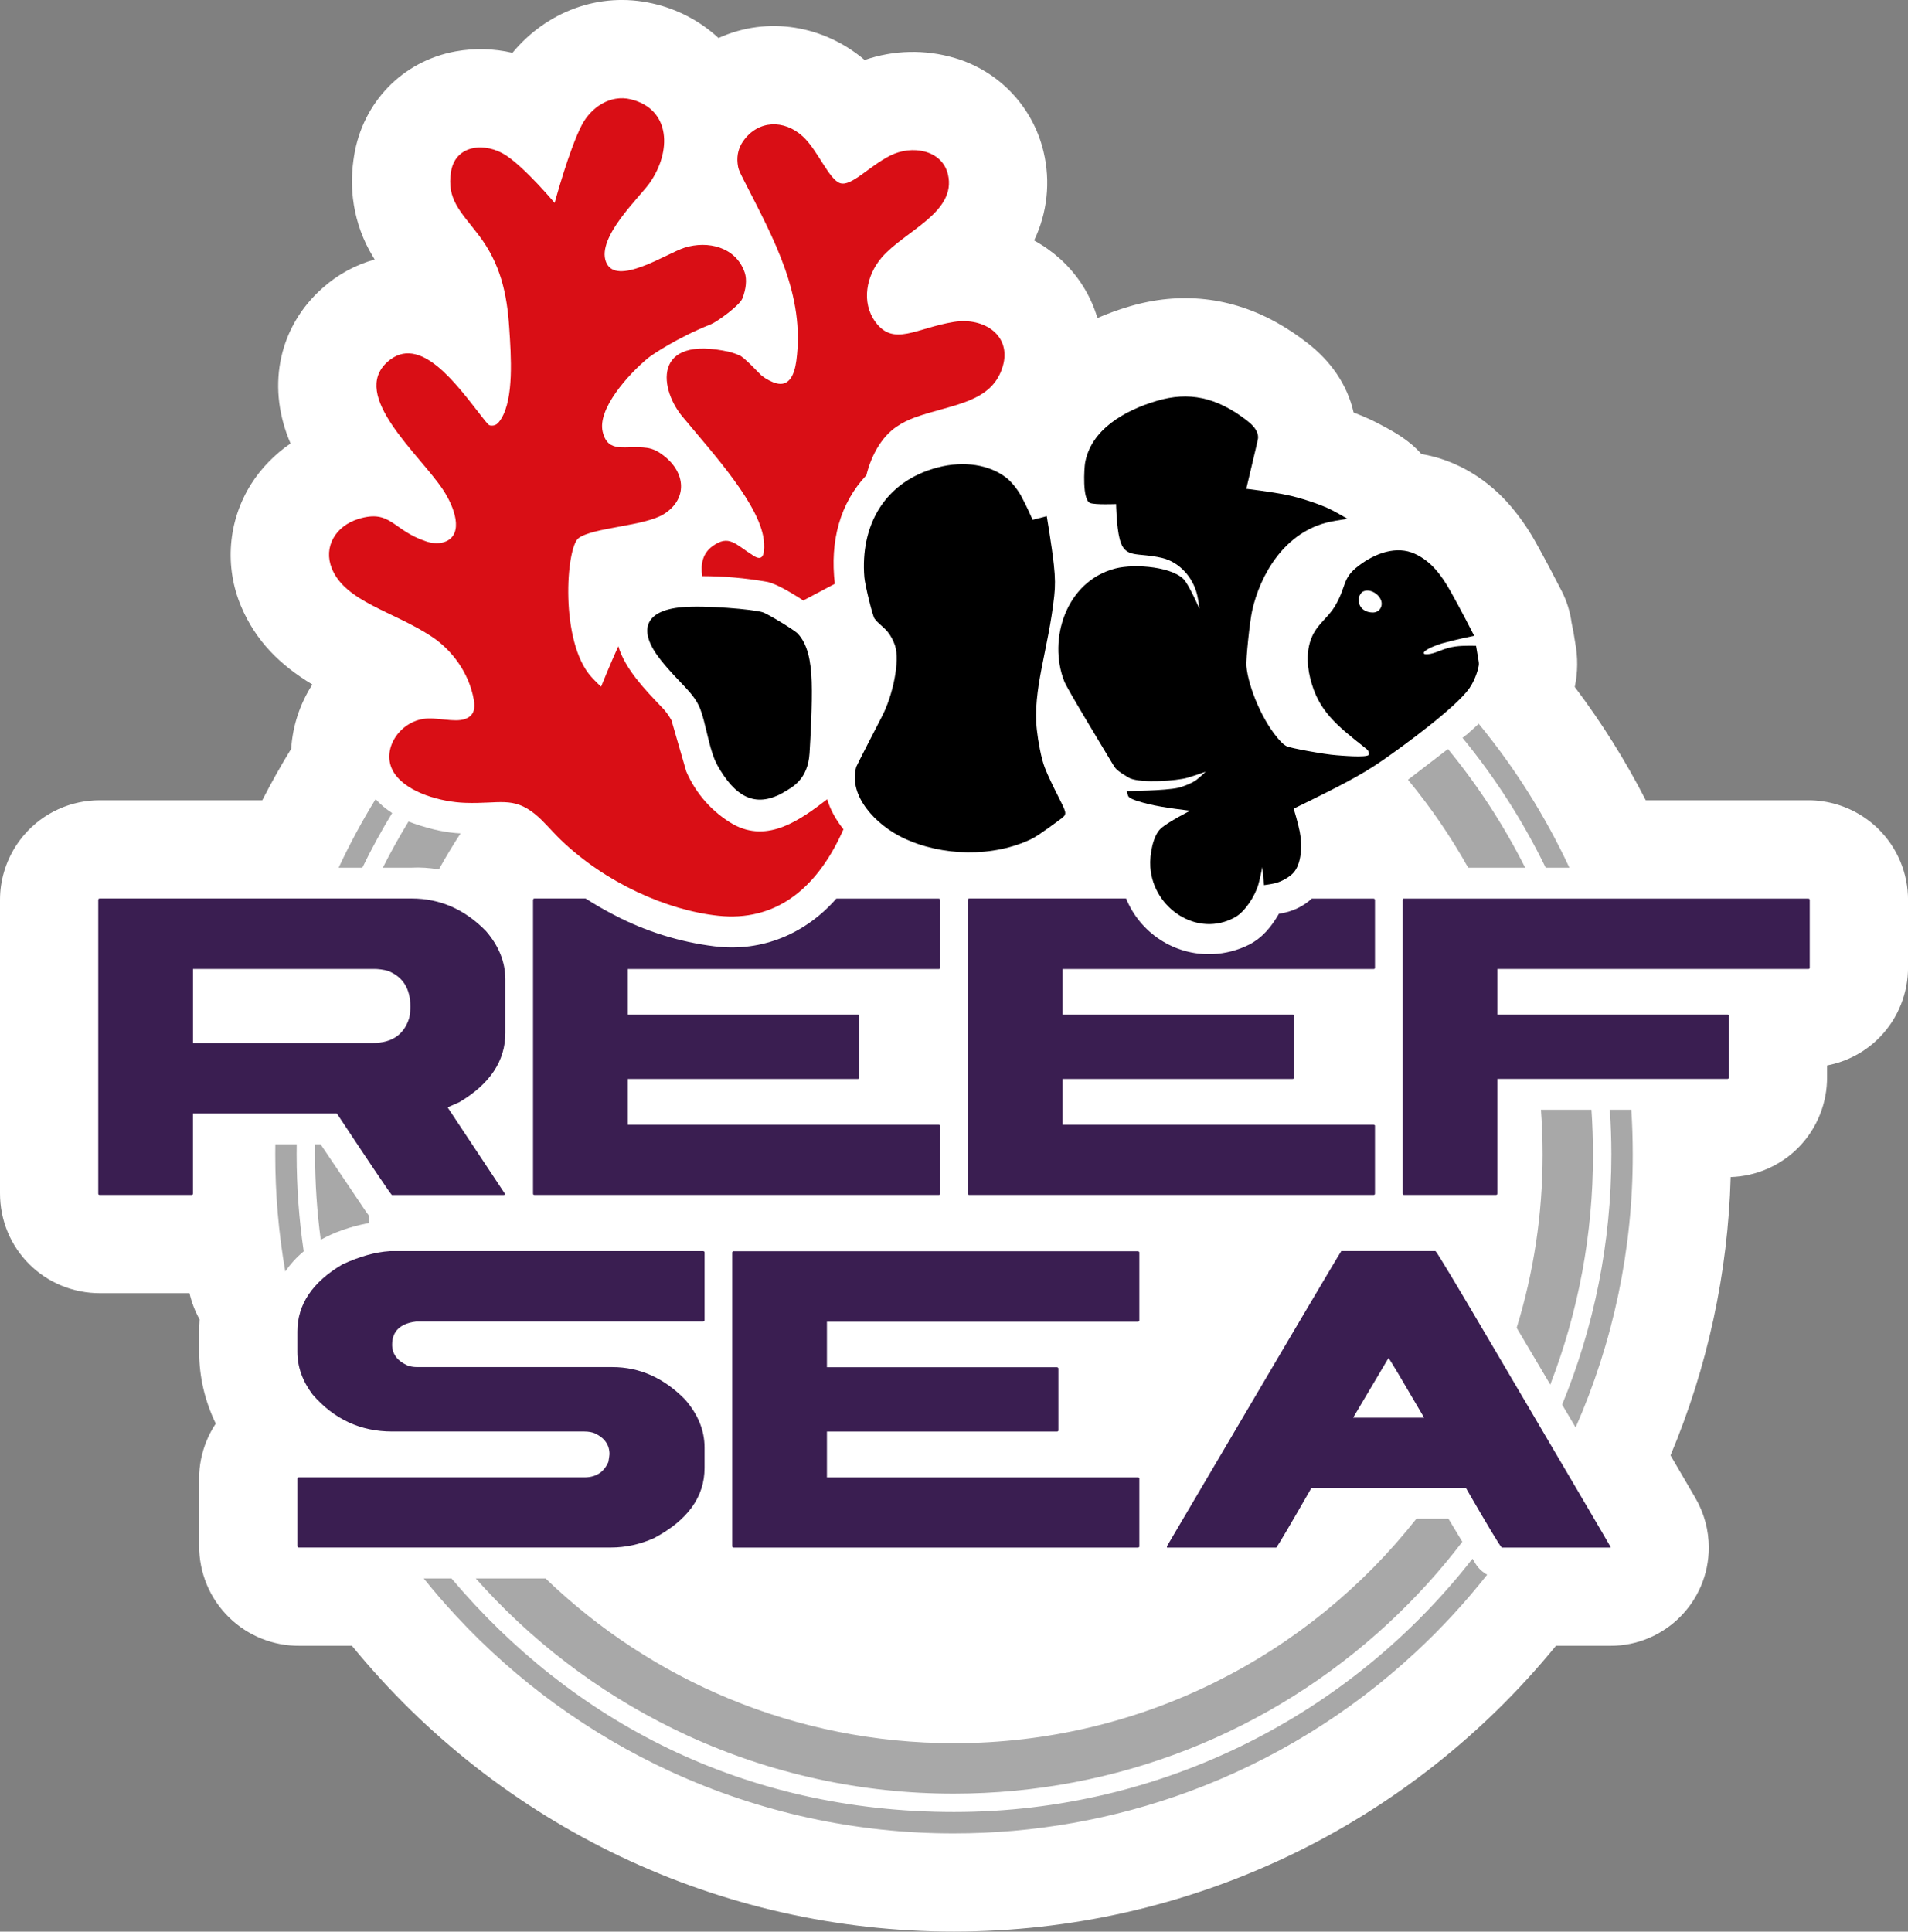 <?xml version="1.0" encoding="UTF-8"?><svg id="Ebene_1" xmlns="http://www.w3.org/2000/svg" viewBox="0 0 504.09 510.24"><rect x="0" y="0" width="504.09" height="510.24" fill="#808080" stroke="none"/><defs><style>.cls-1{fill:#fff;}.cls-2{fill:#a8a8a8;}.cls-3{fill:#3a1e51;}.cls-3,.cls-4,.cls-5{fill-rule:evenodd;}.cls-4{fill:#d90e15;}</style></defs><path class="cls-1" d="m289.94,84.02c-1.75-5.94-5.1-11.28-9.67-15.46-.05-.05-.11-.1-.16-.15-2.11-1.89-4.42-3.53-6.9-4.89,3.5-7.29,4.38-15.57,2.5-23.43-2.81-11.87-11.76-21.33-23.46-24.77-7.8-2.31-16.12-2.13-23.81.52-10.74-9.09-25.59-11.72-38.61-5.8-4.91-4.53-10.92-7.68-17.44-9.13-14.11-3.2-28.02,2.2-37,13.04-4.93-1.15-10.04-1.28-15.02-.38-14.06,2.56-24.53,13.49-26.81,27.52-.61,3.74-.76,7.5-.32,11.27.56,4.82,2.02,9.49,4.33,13.76l1.41,2.43c-5.1,1.41-9.81,3.99-13.75,7.52-11.37,10.04-14.72,25.35-8.98,39.83.17.42.34.84.51,1.25-4.1,2.79-7.78,6.53-10.43,10.74-6.12,9.72-7.09,21.83-2.58,32.4,3.85,9.04,10.2,15.35,18.77,20.52-3.29,5.13-5.2,10.9-5.59,16.98-2.72,4.43-5.27,8.97-7.64,13.6H26.42c-7.66-.02-14.93,3.25-19.97,9.06-3.3,3.81-5.44,8.48-6.18,13.47C.09,235.18,0,236.44,0,237.71v77.38c-.06,14.82,11.78,26.58,26.55,26.51h23.52c.55,2.43,1.45,4.76,2.66,6.93-.08,1.08-.11,2.16-.11,3.25v5.33c0,6.6,1.5,12.96,4.38,18.94-1.91,2.87-3.23,6.09-3.9,9.47-.33,1.65-.49,3.33-.49,5.01v17.69c-.03,7.21,2.78,14.08,8.01,19.13,4.97,4.8,11.63,7.45,18.54,7.39h13.82c39.14,47.88,97.29,75.52,159.07,75.49,62.16-.03,120.09-27.83,159.03-75.49h14.43c14.33,0,25.95-11.62,25.95-25.95,0-4.59-1.22-9.11-3.53-13.08-2.19-3.76-4.39-7.52-6.58-11.27,9.8-23.31,15.19-48.23,15.89-73.51,6.81-.21,13.32-3.07,18.08-7.99,4.8-4.97,7.45-11.63,7.39-18.54v-2.96c5.32-1.01,10.23-3.64,14-7.54,4.8-4.97,7.45-11.63,7.39-18.54v-17.55c.03-7.09-2.8-13.88-7.85-18.85-.39-.38-.79-.76-1.21-1.11-3.81-3.3-8.48-5.44-13.47-6.18-1.25-.19-2.52-.28-3.79-.28h-42.97c-5.38-10.5-11.66-20.51-18.76-29.93.82-3.87.85-7.87.1-11.76-.25-1.73-.56-3.44-.93-5.15-.39-2.92-1.27-5.76-2.61-8.39-2.16-4.23-4.38-8.42-6.69-12.57-1.86-3.4-4.05-6.6-6.53-9.57-6.11-7.31-14.49-12.5-23.87-14.09-3.35-3.81-7.35-5.95-11.74-8.25-1.74-.91-4.27-1.99-6.16-2.71-1.71-7.57-6.22-13.74-12.26-18.4-2.45-1.91-5.03-3.64-7.74-5.18-12.27-6.97-25.8-8.44-39.33-4.41-2.84.84-5.63,1.85-8.35,3.03Z"/><path class="cls-2" d="m89.47,229.21h6.26c2.4-4.95,5.03-9.77,7.88-14.44-1.64-1.06-3.12-2.29-4.38-3.67-3.59,5.83-6.85,11.88-9.76,18.11Z"/><path class="cls-2" d="m101.15,229.21h7.39c2.5-.14,4.99.02,7.41.46,1.8-3.24,3.71-6.42,5.73-9.52-3.66-.21-7.25-.88-12.29-2.6-.49-.17-.98-.35-1.46-.54-2.42,3.97-4.69,8.03-6.78,12.19Z"/><path class="cls-2" d="m390.66,191.18c-.93.89-1.94,1.81-3.05,2.78l-1.22.94c8.6,10.48,15.99,21.99,21.98,34.31h6.26c-6.36-13.63-14.41-26.41-23.97-38.03Z"/><path class="cls-2" d="m382.54,197.86l-10.56,8.11c5.97,7.23,11.3,15,15.91,23.24h15.06c-5.65-11.22-12.5-21.73-20.4-31.35Z"/><path class="cls-2" d="m430.99,293.14h-5.67c.26,3.91.4,7.85.4,11.83,0,23.39-4.62,45.7-13.01,66.07l3.57,6.03c9.92-22.55,15.13-47.08,15.09-72.1,0-3.95-.12-7.89-.38-11.82Z"/><path class="cls-2" d="m420.46,293.14h-13.35c.29,3.9.44,7.85.44,11.83,0,15.93-2.4,31.31-6.85,45.78l8.88,15c7.43-19.24,11.32-39.83,11.28-60.79,0-3.95-.13-7.89-.4-11.82Z"/><path class="cls-2" d="m392.9,415.95c-1.26-.68-2.34-1.69-3.11-2.96l-.76-1.26c-31.78,40.72-81.33,66.91-136.99,66.91s-100.9-23.97-132.76-61.7h-7.33c2.71,3.39,5.55,6.68,8.52,9.87,16.03,17.31,35.31,31.3,56.75,41.17,23.47,10.79,49,16.36,74.83,16.31,21.17.02,42.17-3.71,62.04-11.02,22.16-8.17,42.49-20.66,59.8-36.73,6.92-6.41,13.27-13.3,19.01-20.58Z"/><path class="cls-2" d="m386.34,407.26l-3.67-6.09h-8.45c-28.48,36.11-72.62,59.3-122.18,59.3-41.91,0-79.94-16.58-107.91-43.53h-18.43c.82.92,1.64,1.83,2.48,2.74,15.09,16.3,33.24,29.46,53.41,38.75,22.09,10.16,46.13,15.4,70.45,15.36,42.97-.01,83.63-16.15,114.7-44.95,7.2-6.68,13.75-13.9,19.59-21.56Z"/><path class="cls-2" d="m78.4,302.26h-5.66c-.01.9-.02,1.8-.02,2.7-.01,10.38.88,20.72,2.65,30.9,1.28-1.86,2.88-3.66,4.87-5.32-1.23-8.35-1.87-16.9-1.87-25.59,0-.9,0-1.8.02-2.7Z"/><path class="cls-2" d="m97.36,320.95c-.2-.24-.39-.49-.57-.75l-12.1-17.94h-1.43c-.01.9-.02,1.8-.02,2.71,0,7.59.51,15.11,1.5,22.52,3.42-1.92,7.64-3.47,12.85-4.45-.08-.7-.16-1.39-.23-2.09Z"/><path class="cls-5" d="m332.17,116.75c.21-.87.23-1.02.2-1.47-.1-1.81-1.77-3.28-2.86-4.13-8.09-6.32-15.5-7.73-23.81-5.28-8.89,2.62-17.49,7.76-19.02,16.41-.21,1.21-.82,9.83,1.36,10.6,1.42.5,6.83.27,6.83.27,0,0,.1,5.98.95,9.25,1.38,5.31,4.56,3.41,11.24,4.99,4.35,1.03,8.07,4.9,9.22,9.72.36,1.49.62,3.7.62,3.7,0,0-2.22-5.1-3.75-7.28-2.66-3.77-13.18-4.72-18.45-3.37-13.1,3.38-17.88,18.76-13.52,29.82.79,2.01,8.39,14.49,12.69,21.67.46.77.55.9.86,1.3.71.91,3.66,2.58,3.83,2.65,3.12,1.33,12.34.68,15.22-.17,1.97-.58,4.77-1.59,4.77-1.59,0,0-1.42,1.39-2.49,2.19-1.21.91-3.68,1.82-4.77,2.07-3.4.78-13.57.87-13.57.87,0,0,.14.85.37,1.34.39.86,3.75,1.69,5.27,2.07,4.11,1.03,11.11,1.77,11.11,1.77,0,0-5.73,2.87-7.77,4.7-2.01,1.8-3.02,6.74-2.78,10.22.76,10.96,12.56,18.78,22.46,13.18,2.41-1.36,5.17-5.37,6.12-8.76.47-1.69,1-4.45,1-4.45l.45,4.77s1.65-.2,2.84-.48c1.66-.38,3.72-1.54,4.79-2.63,2.37-2.42,2.48-7.54,1.81-10.99-.49-2.5-1.61-6.1-1.61-6.1,0,0,7.97-3.84,13.38-6.7,4.48-2.37,7.19-4.06,10.09-6.05,5.78-3.96,19.46-14.07,22.95-19.04.77-1.09,1.83-3.14,2.36-5.41.2-.88.21-1.07.06-1.96l-.65-3.85s-3.13-.14-5.45.17c-3.03.41-4.67,1.59-6.62,1.95-.66.12-1.35.15-1.63,0-.15-.08-.18-.27-.07-.44.55-.83,3.3-1.9,4.67-2.3,3.12-.9,8.61-2.04,8.61-2.04,0,0-3.74-7.33-6.3-11.84-2.41-4.24-5.08-7.84-9.38-9.81-4.8-2.2-10.43-.23-14.92,3.21-4.39,3.35-3.02,5.27-6.19,10.62-1.54,2.61-4.17,4.51-5.59,7.1-1.88,3.43-1.98,7.7-.95,11.91,2.08,8.56,6.85,12.37,14.5,18.42.7.56.79.66.89,1.01.07.26.18.58.09.8-.37.88-7.89.18-8.63.13-3-.21-12.22-1.88-13.11-2.38-.56-.31-.99-.67-1.46-1.16-4.82-5.07-8.66-14.52-9.13-20.03-.15-1.78.87-11.66,1.5-14.53,2.05-9.36,8.53-21.04,20.67-23.57,1.78-.37,4.55-.76,4.55-.76,0,0-2.37-1.41-4.26-2.38-3.03-1.55-8.55-3.27-11.76-3.93-4.17-.86-10.73-1.63-10.73-1.63l2.92-12.37Zm26.77,41.56c0-.74.6-1.7.98-1.94,1.77-1.11,4.35.44,4.97,2.26.52,1.51-.44,3.11-2.06,3.16-2.22.06-3.91-1.25-3.9-3.47Z"/><path class="cls-5" d="m276.54,136.35l-3.72.96s-1.71-3.92-3.1-6.42c-.92-1.66-2.5-3.6-3.72-4.58-4.47-3.57-11.32-4.65-18.22-2.84-14.37,3.76-20.51,15.61-19.42,29.01.17,2.09,2.16,10.19,2.68,10.91,1.01,1.4,2.4,2.15,3.56,3.62.79.99,1.46,2.32,1.86,3.52,1.33,4.05-.53,13.19-3.52,18.86-.61,1.15-6.64,12.88-6.72,13.17-2.17,7.74,5.26,15.36,12.3,18.74,10.26,4.94,23.94,5.24,34.15.25,1.74-.85,7.44-5.1,7.84-5.42,1.46-1.16,1.29-1.37-1.21-6.31-.97-1.92-2.47-4.96-3.27-7.05-.98-2.55-1.76-7.02-2.08-9.88-1.22-10.74,3.05-21.26,4.58-35.52.27-2.49.27-4.71-.1-8.14-.54-4.97-1.88-12.9-1.88-12.9Z"/><path class="cls-5" d="m208,208.72c1.33-.86,5.45-2.91,5.87-9.72,0-.1.01-.21.02-.32.21-3.3.74-12.73.55-18.57-.18-5.66-1.11-9.99-3.69-12.76-.83-.9-7.93-5.21-9.24-5.62-2.54-.79-15.2-1.87-21.31-1.34-10,.86-11.75,6.23-5.68,13.89,4.95,6.25,8.75,8.55,10.48,13,1.37,3.53,2.2,9.48,3.78,13.28.47,1.14,1.01,2.09,1.64,3.1,4.73,7.59,10.12,9.84,17.58,5.06Z"/><path class="cls-4" d="m222.83,219.05c-1.95-2.44-3.47-5.12-4.29-7.92-6.95,5.31-15.6,11.75-24.89,6.58-5.5-3.2-9.82-8.08-12.34-13.92l-3.91-13.53c-.75-1.38-1.71-2.64-2.83-3.74-4.01-4.2-9.41-9.73-11.21-15.81-2.09,4.58-4.55,10.67-4.55,10.67,0,0-1.41-1.28-2.56-2.56-8.41-9.31-6.7-34.16-3.41-36.66,3.77-2.86,17.48-3.15,22.59-6.39,6.21-3.93,5.78-10.83,0-15.34-1.38-1.08-2.77-1.89-4.54-2.13-5.6-.77-10.25,1.7-11.66-4.26-1.42-5.97,6.7-15.13,12.05-19.52.78-.64,7.55-5.3,16.54-8.86,1.56-.62,7.54-4.91,8.3-6.8.98-2.46,1.26-5.04.62-6.89-2.32-6.74-9.74-8.48-15.92-6.53-4.57,1.44-18.18,10.49-20.73,3.7-2.43-6.48,8.83-16.98,11.51-20.75,5.84-8.24,5.73-19.54-4.96-22.16-5.48-1.34-10.56,2.23-12.94,6.82-3.35,6.46-7.16,20.55-7.16,20.55,0,0-7.64-9.1-12.81-12.53-5.34-3.54-13.35-2.97-14.55,4.2-1.24,7.4,2.52,10.6,7.25,16.78,5.85,7.64,7.51,15.63,8.1,24.38.52,7.69,1.26,18.82-2.13,24.21-.87,1.38-1.52,1.91-2.81,1.76-.46-.05-.7-.3-2.4-2.48-6.66-8.52-16.3-21.93-24.81-14.34-10.02,8.95,8.39,24.32,14.68,33.81,3.06,4.61,5.49,11.59.72,13.64-1.45.62-3.34.59-5.13,0-8.99-2.94-9.34-8.57-17.9-5.97-6.12,1.86-9.37,7.42-7.09,13.08,3.56,8.84,16.4,11.37,26.43,18.04,5.28,3.51,9.81,9.48,11.08,16.62.43,2.43.06,4.26-2.27,5.11-2.86,1.05-7.58-.57-11.1,0-6.77,1.09-11.43,8.84-7.52,14.49,3.51,5.07,12.35,7.45,18.58,7.67,9.11.32,12.61-1.77,18.5,2.98,2.32,1.87,4.39,4.48,6.82,6.82,11.76,11.33,28.03,18.6,41.6,20.03,14.75,1.56,25.59-6.68,32.56-21.74.17-.37.34-.74.5-1.11Z"/><path class="cls-4" d="m212.21,158.62l8.35-4.41c-1.35-11.27,1.38-21.31,8.33-28.67,1.34-5.38,4.05-10.13,7.93-12.79,1.53-1.05,3.23-1.89,5.11-2.56,9.71-3.44,20.21-3.77,23.02-13.49,2.31-8-4.84-12.97-12.96-11.66-9.93,1.61-15.9,6.58-20.72,0-3.79-5.19-2.42-12.27,1.7-17.05,6.01-6.96,19.82-11.9,17.48-21.89-1.53-6.53-9.55-7.93-15.34-4.96-5.63,2.89-10.2,8.17-13.13,7.25-2.96-.93-5.97-8.77-9.89-12.36-4.93-4.52-11.82-4.37-15.77,1.28-1.08,1.55-1.72,3.55-1.45,5.88.16,1.37.31,1.79,1.57,4.26,8.18,16.01,16.26,30.53,13.95,47.85-.52,3.89-1.99,6.83-5.29,5.95-1.27-.34-2.71-1.11-3.89-2.03-.39-.3-4.46-4.76-5.82-5.34-.78-.33-1.64-.65-2.5-.89-20.98-4.75-18.68,10.22-12.23,17.49,7.65,9.26,20.68,23.36,21.2,32.96.18,3.38-.5,4.79-2.72,3.4-4.91-3.06-6.5-5.76-10.92-2.55-2.58,1.88-3.17,4.71-2.69,7.89,5.66.01,11.3.5,16.89,1.47,2.21.31,6.43,2.75,9.79,4.97Z"/><path class="cls-3" d="m370.93,237.34c-.19,0-.32.12-.36.36v77.58c0,.24.12.36.36.36h24.3c.24,0,.36-.12.36-.36v-30.29h60.79c.24,0,.36-.12.36-.36v-16.27c0-.19-.12-.32-.36-.36h-60.79v-12.04h82.18c.24,0,.36-.12.36-.36v-17.88c0-.19-.12-.32-.36-.36h-106.84Z"/><path class="cls-3" d="m26.32,237.34c-.19,0-.32.12-.36.36v77.58c0,.24.12.36.36.36h24.3c.24,0,.36-.12.36-.36v-21.16h38.02c8.95,13.53,13.79,20.7,14.52,21.53h29.63l.36-.15-15.25-22.99,3.14-1.39c8.08-4.82,12.11-10.9,12.11-18.24v-14.16c0-4.57-1.7-8.83-5.11-12.77-5.6-5.74-12.14-8.61-19.63-8.61H26.32Zm24.67,18.61h47.8c1.26,0,2.51.17,3.72.51,3.94,1.56,5.91,4.69,5.91,9.41,0,.97-.1,1.97-.29,2.99-1.36,4.43-4.57,6.64-9.63,6.64h-47.51v-19.56Z"/><path class="cls-3" d="m220.98,237.34c-8.02,9.17-19.49,14.23-32.24,12.63-9.23-1.14-18.19-3.94-26.43-8.25-2.65-1.36-5.17-2.82-7.6-4.38h-13.52c-.19,0-.32.12-.36.36v77.58c0,.24.12.36.36.36h106.84c.24,0,.36-.12.36-.36v-17.88c0-.19-.12-.29-.36-.29h-82.18v-12.11h60.79c.24,0,.36-.12.36-.36v-16.27c0-.19-.12-.32-.36-.36h-60.79v-12.04h82.18c.24,0,.36-.12.36-.36v-17.88c0-.19-.12-.32-.36-.36h-27.05Z"/><path class="cls-3" d="m346.6,237.34c-2.23,2.06-5.13,3.52-8.71,4.04-1.99,3.43-4.31,6.29-7.85,8.14-2.99,1.51-6.28,2.36-9.63,2.51-10.24.44-19.24-5.71-22.9-14.69h-41.45c-.19,0-.32.12-.36.36v77.58c0,.24.12.36.36.36h106.84c.24,0,.36-.12.36-.36v-17.88c0-.19-.12-.29-.36-.29h-82.18v-12.11h60.79c.24,0,.36-.12.36-.36v-16.27c0-.19-.12-.32-.36-.36h-60.79v-12.04h82.18c.24,0,.36-.12.36-.36v-17.88c0-.19-.12-.32-.36-.36h-16.31Z"/><path class="cls-3" d="m102.95,330.49c-3.79.24-7.95,1.41-12.48,3.5-7.93,4.67-11.9,10.58-11.9,17.73v5.4c0,3.94,1.34,7.69,4.01,11.24,5.64,6.52,12.65,9.78,21.02,9.78h50.79c1.12,0,2.07.17,2.85.51,2.53,1.22,3.79,3.04,3.79,5.47,0,.19-.1.88-.29,2.04-1.17,2.72-3.28,4.09-6.35,4.09h-75.46c-.19,0-.32.1-.36.29v17.88c0,.24.12.36.36.36h82.47c3.89,0,7.69-.83,11.38-2.48,8.9-4.72,13.36-10.9,13.36-18.54v-5.4c0-4.48-1.7-8.68-5.11-12.63-5.6-5.74-12.02-8.61-19.27-8.61h-51.52c-1.07,0-1.99-.17-2.77-.51-2.58-1.22-3.87-3.02-3.87-5.4,0-3.55,2.12-5.6,6.35-6.13h75.83c.24,0,.36-.12.36-.36v-17.88c0-.19-.12-.32-.36-.36h-82.83Z"/><path class="cls-3" d="m193.81,330.49c-.19,0-.32.12-.36.36v77.58c0,.24.12.36.36.36h106.84c.24,0,.36-.12.36-.36v-17.88c0-.19-.12-.29-.36-.29h-82.18v-12.11h60.79c.24,0,.36-.12.36-.36v-16.27c0-.19-.12-.32-.36-.36h-60.79v-12.04h82.18c.24,0,.36-.12.36-.36v-17.88c0-.19-.12-.32-.36-.36h-106.84Z"/><path class="cls-3" d="m354.36,330.49c-1.12,1.7-16.47,27.68-46.05,77.94v.36h28.9c.68-.92,3.77-6.18,9.27-15.76h40.8c5.79,10.02,8.95,15.28,9.49,15.76h28.75v-.15c-.83-1.51-11.12-19.02-30.87-52.55-9.78-16.64-14.91-25.18-15.4-25.62h-24.89Zm12.48,28.24c.34.34,3.48,5.6,9.41,15.76h-18.76l9.34-15.76Z"/></svg>